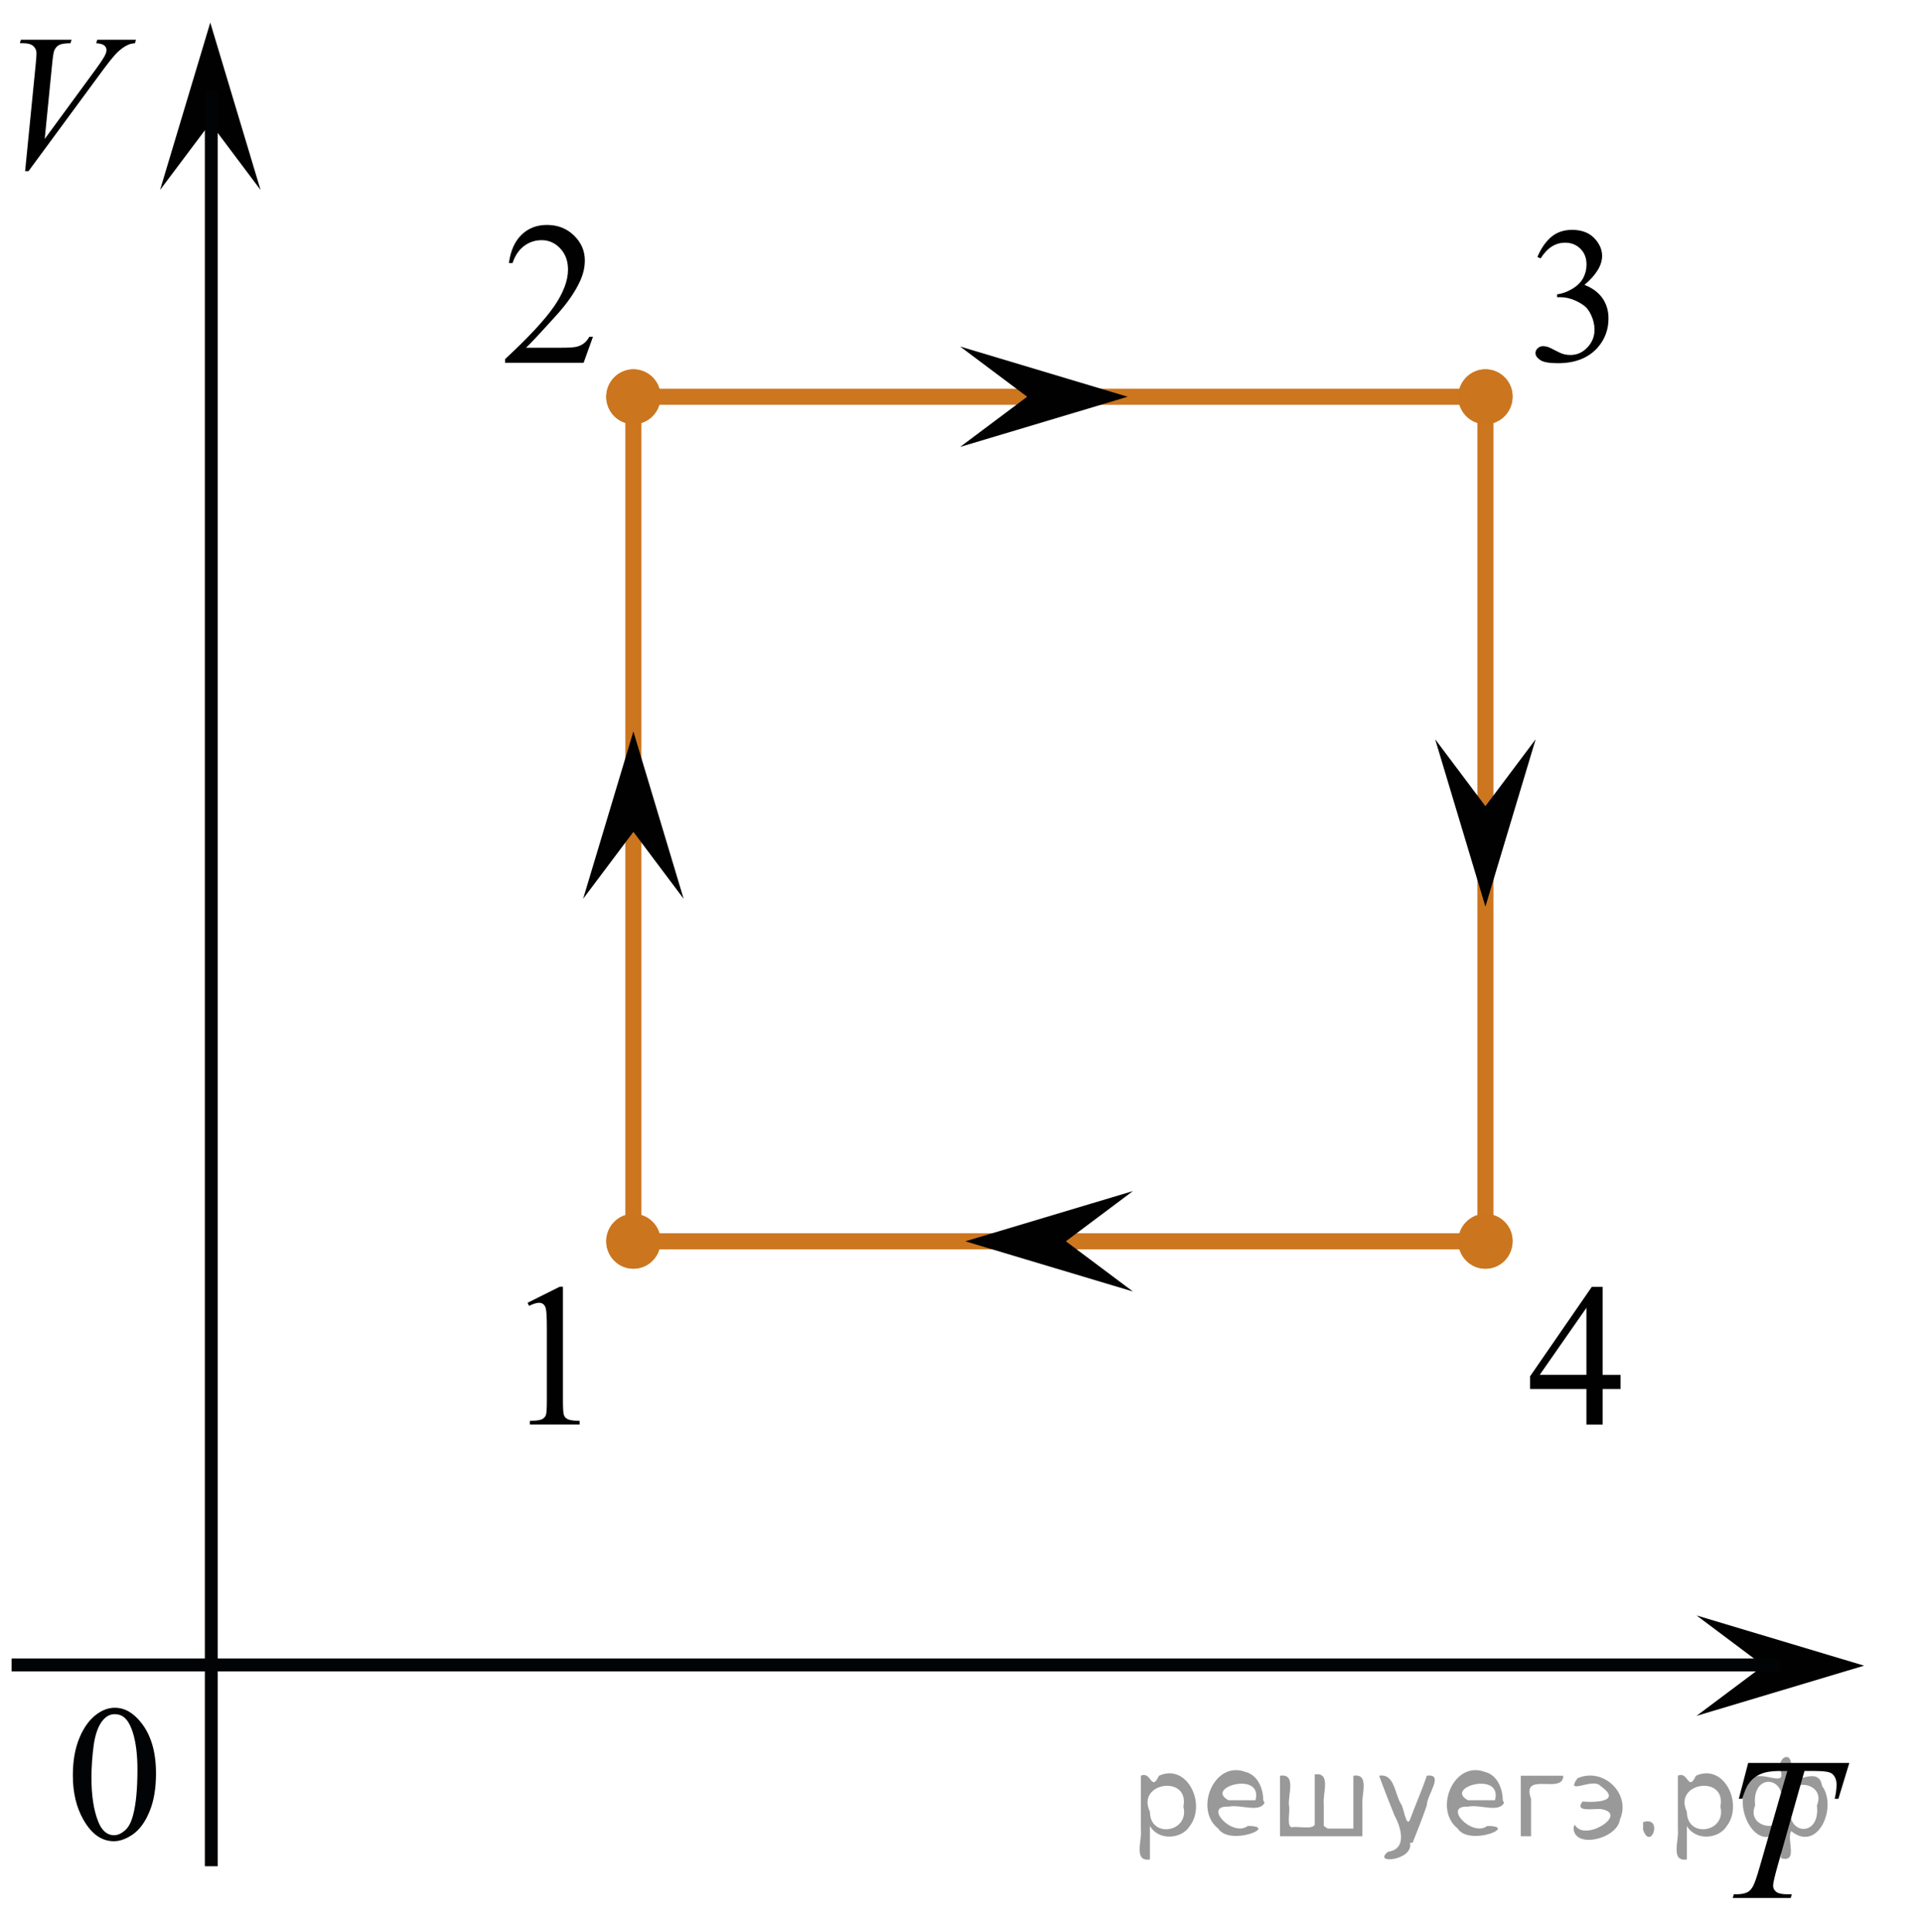 <?xml version="1.0" encoding="utf-8"?>
<!-- Generator: Adobe Illustrator 16.0.0, SVG Export Plug-In . SVG Version: 6.00 Build 0)  -->
<!DOCTYPE svg PUBLIC "-//W3C//DTD SVG 1.1//EN" "http://www.w3.org/Graphics/SVG/1.1/DTD/svg11.dtd">
<svg version="1.1" id="Слой_1" xmlns="http://www.w3.org/2000/svg" xmlns:xlink="http://www.w3.org/1999/xlink" x="0px" y="0px"
	 width="149.258px" height="150.042px" viewBox="0 0 149.258 150.042" enable-background="new 0 0 149.258 150.042"
	 xml:space="preserve">
<polygon fill="#010101" points="16.332,9.555 12.429,14.755 16.33,1.755 20.235,14.755 "/>
<polygon fill="#010101" points="136.953,129.351 131.749,125.451 144.762,129.351 131.748,133.25 "/>
<g>
	<g>
		<g>
			<g>
				<defs>
					<rect id="SVGID_1_" x="132.088" y="132.882" width="14.314" height="17.158"/>
				</defs>
				<clipPath id="SVGID_2_">
					<use xlink:href="#SVGID_1_"  overflow="visible"/>
				</clipPath>
				<g clip-path="url(#SVGID_2_)">
					<path fill="#010101" d="M135.76,136.906h7.854l-0.848,2.784h-0.289c0.099-0.405,0.146-0.771,0.146-1.09
						c0-0.377-0.114-0.66-0.346-0.853c-0.172-0.146-0.615-0.217-1.334-0.217h-0.813l-2.044,7.225
						c-0.259,0.908-0.391,1.468-0.391,1.679c0,0.196,0.082,0.356,0.244,0.483c0.162,0.125,0.449,0.188,0.86,0.188h0.353
						l-0.092,0.285h-4.5l0.084-0.285h0.198c0.396,0,0.702-0.063,0.915-0.191c0.146-0.088,0.281-0.246,0.4-0.479
						c0.119-0.229,0.285-0.715,0.498-1.457l2.144-7.447h-0.616c-0.596,0-1.074,0.076-1.438,0.23
						c-0.364,0.152-0.657,0.379-0.883,0.674c-0.225,0.293-0.404,0.711-0.549,1.252h-0.28L135.76,136.906z"/>
				</g>
			</g>
		</g>
	</g>
</g>
<line fill="none" stroke="#CC761F" stroke-width="1.25" stroke-linecap="round" stroke-linejoin="round" stroke-miterlimit="10" x1="49.187" y1="96.396" x2="49.187" y2="30.81"/>
<polygon fill="#010101" points="49.188,64.6 45.284,69.8 49.187,56.8 53.091,69.8 "/>
<line fill="none" stroke="#CC761F" stroke-width="1.25" stroke-linecap="round" stroke-linejoin="round" stroke-miterlimit="10" x1="49.187" y1="30.81" x2="115.354" y2="30.81"/>
<polygon fill="#010101" points="79.766,30.81 74.561,26.91 87.572,30.81 74.56,34.709 "/>
<line fill="none" stroke="#CC761F" stroke-width="1.25" stroke-linecap="round" stroke-linejoin="round" stroke-miterlimit="10" x1="115.354" y1="30.81" x2="115.354" y2="96.396"/>
<polygon fill="#010101" points="115.354,62.606 119.257,57.406 115.354,70.406 111.449,57.406 "/>
<line fill="none" stroke="#CC761F" stroke-width="1.25" stroke-linecap="round" stroke-linejoin="round" stroke-miterlimit="10" x1="115.354" y1="96.396" x2="49.187" y2="96.396"/>
<polygon fill="#010101" points="82.773,96.396 87.979,100.294 74.968,96.396 87.979,92.496 "/>
<g>
	<g>
		<g>
			<g>
				<defs>
					<rect id="SVGID_3_" x="116.223" y="96.111" width="13.012" height="17.16"/>
				</defs>
				<clipPath id="SVGID_4_">
					<use xlink:href="#SVGID_3_"  overflow="visible"/>
				</clipPath>
				<g clip-path="url(#SVGID_4_)">
					<path fill="#010101" d="M125.846,106.767v1.098h-1.389v2.77h-1.258v-2.77h-4.376v-0.988l4.795-6.946h0.839v6.837H125.846
						L125.846,106.767z M123.199,106.767v-5.205l-3.629,5.205H123.199z"/>
				</g>
			</g>
		</g>
	</g>
</g>
<g>
	<g>
		<g>
			<g>
				<defs>
					<rect id="SVGID_5_" x="36.521" y="13.648" width="13.013" height="17.162"/>
				</defs>
				<clipPath id="SVGID_6_">
					<use xlink:href="#SVGID_5_"  overflow="visible"/>
				</clipPath>
				<g clip-path="url(#SVGID_6_)">
					<path fill="#010101" d="M46.048,26.154l-0.726,2.019h-6.099v-0.286c1.793-1.66,3.057-3.018,3.789-4.068
						c0.729-1.053,1.098-2.014,1.098-2.885c0-0.666-0.201-1.213-0.604-1.641c-0.4-0.428-0.881-0.642-1.439-0.642
						c-0.51,0-0.965,0.151-1.369,0.452c-0.402,0.302-0.702,0.744-0.896,1.326h-0.281c0.127-0.953,0.453-1.686,0.979-2.195
						c0.525-0.512,1.184-0.766,1.971-0.766c0.84,0,1.539,0.272,2.102,0.819c0.563,0.547,0.843,1.19,0.843,1.935
						c0,0.53-0.12,1.063-0.364,1.594c-0.377,0.835-0.986,1.719-1.83,2.652c-1.267,1.402-2.058,2.248-2.371,2.537h2.699
						c0.549,0,0.935-0.021,1.153-0.062c0.222-0.041,0.421-0.125,0.601-0.251c0.178-0.126,0.332-0.307,0.465-0.538H46.048
						L46.048,26.154z"/>
				</g>
			</g>
		</g>
	</g>
</g>
<line fill="none" stroke="#020304" stroke-miterlimit="10" x1="0.903" y1="129.296" x2="138.255" y2="129.296"/>
<rect x="2.917" y="129.158" fill="none" width="12.309" height="17.771"/>
<path fill="none" stroke="#ADAAAA" stroke-width="0.75" stroke-miterlimit="10" d="M16.407,130.261"/>
<line fill="none" stroke="#020304" stroke-miterlimit="10" x1="16.409" y1="144.927" x2="16.409" y2="7.082"/>
<g>
	<g>
		<g>
			<g>
				<g>
					<g>
						<g>
							<g>
								<g>
									<g>
										<g>
											<defs>
												<rect id="SVGID_7_" x="2.846" y="129.111" width="12.33" height="17.813"/>
											</defs>
											<clipPath id="SVGID_8_">
												<use xlink:href="#SVGID_7_"  overflow="visible"/>
											</clipPath>
											<g clip-path="url(#SVGID_8_)">
												<path fill="#020304" d="M5.657,137.875c0-1.141,0.174-2.117,0.521-2.938c0.345-0.818,0.8-1.436,1.366-1.838
													c0.439-0.314,0.896-0.48,1.365-0.48c0.771,0,1.453,0.391,2.063,1.172c0.762,0.967,1.143,2.271,1.143,3.932
													c0,1.156-0.168,2.146-0.502,2.949c-0.332,0.813-0.76,1.396-1.271,1.764c-0.521,0.363-1.021,0.549-1.497,0.549
													c-0.952,0-1.744-0.563-2.377-1.688C5.928,140.349,5.657,139.208,5.657,137.875z M7.102,138.058
													c0,1.373,0.171,2.494,0.51,3.363c0.278,0.729,0.695,1.096,1.25,1.096c0.271,0,0.541-0.117,0.823-0.355
													c0.285-0.236,0.501-0.639,0.646-1.193c0.229-0.844,0.342-2.031,0.342-3.564c0-1.141-0.118-2.088-0.354-2.852
													c-0.179-0.563-0.403-0.965-0.688-1.197c-0.2-0.16-0.441-0.238-0.729-0.238c-0.334,0-0.631,0.145-0.892,0.445
													c-0.354,0.404-0.597,1.047-0.728,1.92C7.165,136.347,7.102,137.21,7.102,138.058z"/>
											</g>
										</g>
									</g>
								</g>
							</g>
						</g>
					</g>
				</g>
			</g>
		</g>
	</g>
</g>
<g>
	<g>
		<g>
			<defs>
				<rect id="SVGID_9_" x="-1.827" y="-0.664" width="15.125" height="17.754"/>
			</defs>
			<clipPath id="SVGID_10_">
				<use xlink:href="#SVGID_9_"  overflow="visible"/>
			</clipPath>
		</g>
	</g>
	<g>
		<g>
			<defs>
				<rect id="SVGID_11_" x="-1.457" y="-0.636" width="15.071" height="17.81"/>
			</defs>
			<clipPath id="SVGID_12_">
				<use xlink:href="#SVGID_11_"  overflow="visible"/>
			</clipPath>
			<g clip-path="url(#SVGID_12_)">
				<path d="M1.95,13.291l0.824-8.308C2.813,4.562,2.833,4.277,2.833,4.13c0-0.221-0.082-0.405-0.247-0.552
					C2.422,3.431,2.163,3.357,1.81,3.357H1.545l0.074-0.272h3.937L5.474,3.357C5.047,3.362,4.754,3.406,4.595,3.49
					C4.436,3.573,4.309,3.715,4.216,3.917c-0.049,0.108-0.101,0.415-0.154,0.92L3.473,10.79l3.893-5.313
					c0.422-0.574,0.687-0.974,0.795-1.2c0.074-0.152,0.11-0.284,0.11-0.397c0-0.133-0.057-0.248-0.169-0.346
					C7.99,3.436,7.777,3.377,7.468,3.357l0.088-0.272h3.002l-0.074,0.272c-0.24,0.02-0.432,0.066-0.574,0.14
					C9.64,3.624,9.371,3.818,9.104,4.079c-0.267,0.26-0.69,0.785-1.269,1.575l-5.622,7.638L1.95,13.291L1.95,13.291z"/>
			</g>
		</g>
	</g>
</g>
<g>
	<g>
		<g>
			<g>
				<defs>
					<rect id="SVGID_13_" x="38.506" y="96.112" width="9.043" height="17.159"/>
				</defs>
				<clipPath id="SVGID_14_">
					<use xlink:href="#SVGID_13_"  overflow="visible"/>
				</clipPath>
				<g clip-path="url(#SVGID_14_)">
					<path fill="#010101" d="M40.969,101.171l2.498-1.246h0.25v8.855c0,0.588,0.022,0.953,0.072,1.098
						c0.047,0.146,0.146,0.256,0.299,0.334c0.149,0.076,0.459,0.121,0.924,0.131v0.285h-3.861v-0.285
						c0.484-0.01,0.798-0.053,0.939-0.127c0.141-0.074,0.238-0.176,0.295-0.303c0.056-0.127,0.082-0.504,0.082-1.133v-5.66
						c0-0.765-0.024-1.254-0.074-1.471c-0.036-0.165-0.1-0.285-0.193-0.363c-0.094-0.076-0.205-0.115-0.337-0.115
						c-0.187,0-0.444,0.08-0.778,0.24L40.969,101.171z"/>
				</g>
			</g>
		</g>
	</g>
</g>
<g>
	<g>
		<g>
			<g>
				<g>
					<g>
						<defs>
							<rect id="SVGID_15_" x="116.564" y="14.346" width="12.33" height="17.81"/>
						</defs>
						<clipPath id="SVGID_16_">
							<use xlink:href="#SVGID_15_"  overflow="visible"/>
						</clipPath>
						<g clip-path="url(#SVGID_16_)">
							<g enable-background="new    ">
								<path d="M119.391,19.956c0.284-0.674,0.646-1.19,1.077-1.558c0.435-0.366,0.976-0.548,1.623-0.548
									c0.8,0,1.413,0.26,1.839,0.778c0.324,0.389,0.486,0.804,0.486,1.244c0,0.727-0.456,1.478-1.369,2.251
									c0.613,0.24,1.077,0.584,1.393,1.029c0.313,0.446,0.472,0.973,0.472,1.575c0,0.863-0.274,1.61-0.824,2.244
									c-0.716,0.823-1.754,1.235-3.112,1.235c-0.673,0-1.129-0.084-1.371-0.25c-0.242-0.167-0.363-0.347-0.363-0.537
									c0-0.144,0.058-0.269,0.173-0.376c0.114-0.106,0.254-0.16,0.416-0.16c0.123,0,0.248,0.02,0.375,0.059
									c0.083,0.024,0.271,0.114,0.565,0.27c0.295,0.153,0.498,0.246,0.609,0.274c0.184,0.056,0.375,0.081,0.582,0.081
									c0.5,0,0.938-0.192,1.307-0.581c0.369-0.388,0.557-0.846,0.557-1.376c0-0.388-0.086-0.766-0.258-1.133
									c-0.127-0.275-0.27-0.483-0.418-0.626c-0.213-0.196-0.5-0.374-0.869-0.533c-0.367-0.158-0.742-0.238-1.125-0.238h-0.235
									v-0.222c0.388-0.049,0.776-0.188,1.166-0.42c0.39-0.229,0.673-0.508,0.851-0.831c0.178-0.324,0.267-0.68,0.267-1.066
									c0-0.506-0.158-0.913-0.478-1.226c-0.314-0.313-0.709-0.468-1.181-0.468c-0.761,0-1.396,0.406-1.905,1.222L119.391,19.956z"
									/>
							</g>
						</g>
					</g>
				</g>
			</g>
		</g>
	</g>
</g>
<g>
	<path fill="#CB761E" d="M49.189,28.681c-1.166,0-2.109,0.963-2.109,2.127c0,1.176,0.943,2.131,2.109,2.131
		c1.17,0,2.106-0.955,2.106-2.131C51.313,29.64,50.357,28.681,49.189,28.681L49.189,28.681z"/>
	<path fill="#CB761E" d="M49.189,28.681c-1.166,0-2.109,0.963-2.109,2.127c0,1.176,0.943,2.131,2.109,2.131
		c1.17,0,2.106-0.955,2.106-2.131C51.313,29.64,50.357,28.681,49.189,28.681L49.189,28.681z"/>
</g>
<g>
	<path fill="#CB761E" d="M115.355,28.681c-1.166,0-2.109,0.963-2.109,2.127c0,1.176,0.943,2.131,2.109,2.131
		c1.17,0,2.105-0.955,2.105-2.131C117.479,29.64,116.523,28.681,115.355,28.681L115.355,28.681z"/>
	<path fill="#CB761E" d="M115.355,28.681c-1.166,0-2.109,0.963-2.109,2.127c0,1.176,0.943,2.131,2.109,2.131
		c1.17,0,2.105-0.955,2.105-2.131C117.479,29.64,116.523,28.681,115.355,28.681L115.355,28.681z"/>
</g>
<g>
	<path fill="#CB761E" d="M49.189,94.266c-1.166,0-2.109,0.963-2.109,2.127c0,1.176,0.943,2.131,2.109,2.131
		c1.17,0,2.105-0.955,2.105-2.131C51.313,95.225,50.357,94.266,49.189,94.266L49.189,94.266z"/>
	<path fill="#CB761E" d="M49.189,94.266c-1.166,0-2.109,0.963-2.109,2.127c0,1.176,0.943,2.131,2.109,2.131
		c1.17,0,2.105-0.955,2.105-2.131C51.313,95.225,50.357,94.266,49.189,94.266L49.189,94.266z"/>
</g>
<g>
	<path fill="#CB761E" d="M115.355,94.267c-1.166,0-2.109,0.963-2.109,2.127c0,1.176,0.943,2.131,2.109,2.131
		c1.17,0,2.105-0.955,2.105-2.131C117.479,95.226,116.523,94.267,115.355,94.267L115.355,94.267z"/>
	<path fill="#CB761E" d="M115.355,94.267c-1.166,0-2.109,0.963-2.109,2.127c0,1.176,0.943,2.131,2.109,2.131
		c1.17,0,2.105-0.955,2.105-2.131C117.479,95.226,116.523,94.267,115.355,94.267L115.355,94.267z"/>
</g>
<g style="stroke:none;fill:#000;fill-opacity:0.4" > <path d="m 89.3,141.9 c 0,0.8 0,1.6 0,2.5 -1.3,0.2 -0.6,-1.5 -0.7,-2.3 0,-1.4 0,-2.8 0,-4.2 0.8,-0.4 0.8,1.3 1.4,0.0 2.2,-1.0 3.7,2.2 2.4,3.9 -0.6,1.0 -2.4,1.2 -3.1,0.0 z m 2.6,-1.6 c 0.5,-2.5 -3.7,-1.9 -2.6,0.4 0.0,2.1 3.1,1.6 2.6,-0.4 z" /> <path d="m 98.2,140.0 c -0.4,0.8 -1.9,0.1 -2.8,0.3 -2.0,-0.1 0.3,2.4 1.5,1.5 2.5,0.0 -1.4,1.6 -2.3,0.2 -1.9,-1.5 -0.3,-5.3 2.1,-4.4 0.9,0.2 1.4,1.2 1.4,2.2 z m -0.7,-0.2 c 0.6,-2.3 -4.0,-1.0 -2.1,0.0 0.7,0 1.4,-0.0 2.1,-0.0 z" /> <path d="m 103.1,142.0 c 0.6,0 1.3,0 2.0,0 0,-1.3 0,-2.7 0,-4.1 1.3,-0.2 0.6,1.5 0.7,2.3 0,0.8 0,1.6 0,2.4 -2.1,0 -4.2,0 -6.4,0 0,-1.5 0,-3.1 0,-4.7 1.3,-0.2 0.6,1.5 0.7,2.3 0.1,0.5 -0.2,1.6 0.2,1.7 0.5,-0.1 1.6,0.2 1.8,-0.2 0,-1.3 0,-2.6 0,-3.9 1.3,-0.2 0.6,1.5 0.7,2.3 0,0.5 0,1.1 0,1.7 z" /> <path d="m 109.5,143.1 c 0.3,1.4 -3.0,1.7 -1.7,0.7 1.5,-0.2 1.0,-1.9 0.5,-2.8 -0.4,-1.0 -0.8,-2.0 -1.2,-3.1 1.2,-0.2 1.2,1.4 1.7,2.2 0.2,0.2 0.4,1.9 0.7,1.2 0.4,-1.1 0.9,-2.2 1.3,-3.4 1.4,-0.2 0.0,1.5 -0.0,2.3 -0.3,0.9 -0.7,1.9 -1.1,2.9 z" /> <path d="m 116.8,140.0 c -0.4,0.8 -1.9,0.1 -2.8,0.3 -2.0,-0.1 0.3,2.4 1.5,1.5 2.5,0.0 -1.4,1.6 -2.3,0.2 -1.9,-1.5 -0.3,-5.3 2.1,-4.4 0.9,0.2 1.4,1.2 1.4,2.2 z m -0.7,-0.2 c 0.6,-2.3 -4.0,-1.0 -2.1,0.0 0.7,0 1.4,-0.0 2.1,-0.0 z" /> <path d="m 118.1,142.6 c 0,-1.5 0,-3.1 0,-4.7 1.1,0 2.2,0 3.3,0 0.0,1.5 -3.3,-0.4 -2.5,1.8 0,0.9 0,1.9 0,2.9 -0.2,0 -0.5,0 -0.7,0 z" /> <path d="m 122.3,141.7 c 0.7,1.4 4.2,-0.8 2.1,-1.2 -0.5,-0.1 -2.2,0.3 -1.5,-0.6 1.0,0.1 3.1,0.0 1.4,-1.2 -0.6,-0.7 -2.8,0.8 -1.8,-0.6 2.0,-0.9 4.2,1.2 3.3,3.2 -0.2,1.5 -3.5,2.3 -3.6,0.7 l 0,-0.1 0,-0.0 0,0 z" /> <path d="m 127.6,141.5 c 1.6,-0.5 0.6,2.3 -0.0,0.6 -0.0,-0.2 0.0,-0.4 0.0,-0.6 z" /> <path d="m 131.0,141.9 c 0,0.8 0,1.6 0,2.5 -1.3,0.2 -0.6,-1.5 -0.7,-2.3 0,-1.4 0,-2.8 0,-4.2 0.8,-0.4 0.8,1.3 1.4,0.0 2.2,-1.0 3.7,2.2 2.4,3.9 -0.6,1.0 -2.4,1.2 -3.1,0.0 z m 2.6,-1.6 c 0.5,-2.5 -3.7,-1.9 -2.6,0.4 0.0,2.1 3.1,1.6 2.6,-0.4 z" /> <path d="m 136.3,140.2 c -0.8,1.9 2.7,2.3 2.0,0.1 0.6,-2.4 -2.3,-2.7 -2.0,-0.1 z m 2.0,4.2 c 0,-0.8 0,-1.6 0,-2.4 -1.8,2.2 -3.8,-1.7 -2.6,-3.3 0.4,-1.8 3.0,0.3 2.6,-1.1 -0.4,-1.1 0.9,-1.8 0.8,-0.3 -0.7,2.2 2.1,-0.6 2.4,1.4 1.2,1.6 -0.3,5.2 -2.4,3.5 -0.4,0.6 0.6,2.5 -0.8,2.1 z m 2.8,-4.2 c 0.8,-1.9 -2.7,-2.3 -2.0,-0.1 -0.6,2.4 2.3,2.7 2.0,0.1 z" /> </g></svg>

<!--File created and owned by https://sdamgia.ru. Copying is prohibited. All rights reserved.-->
